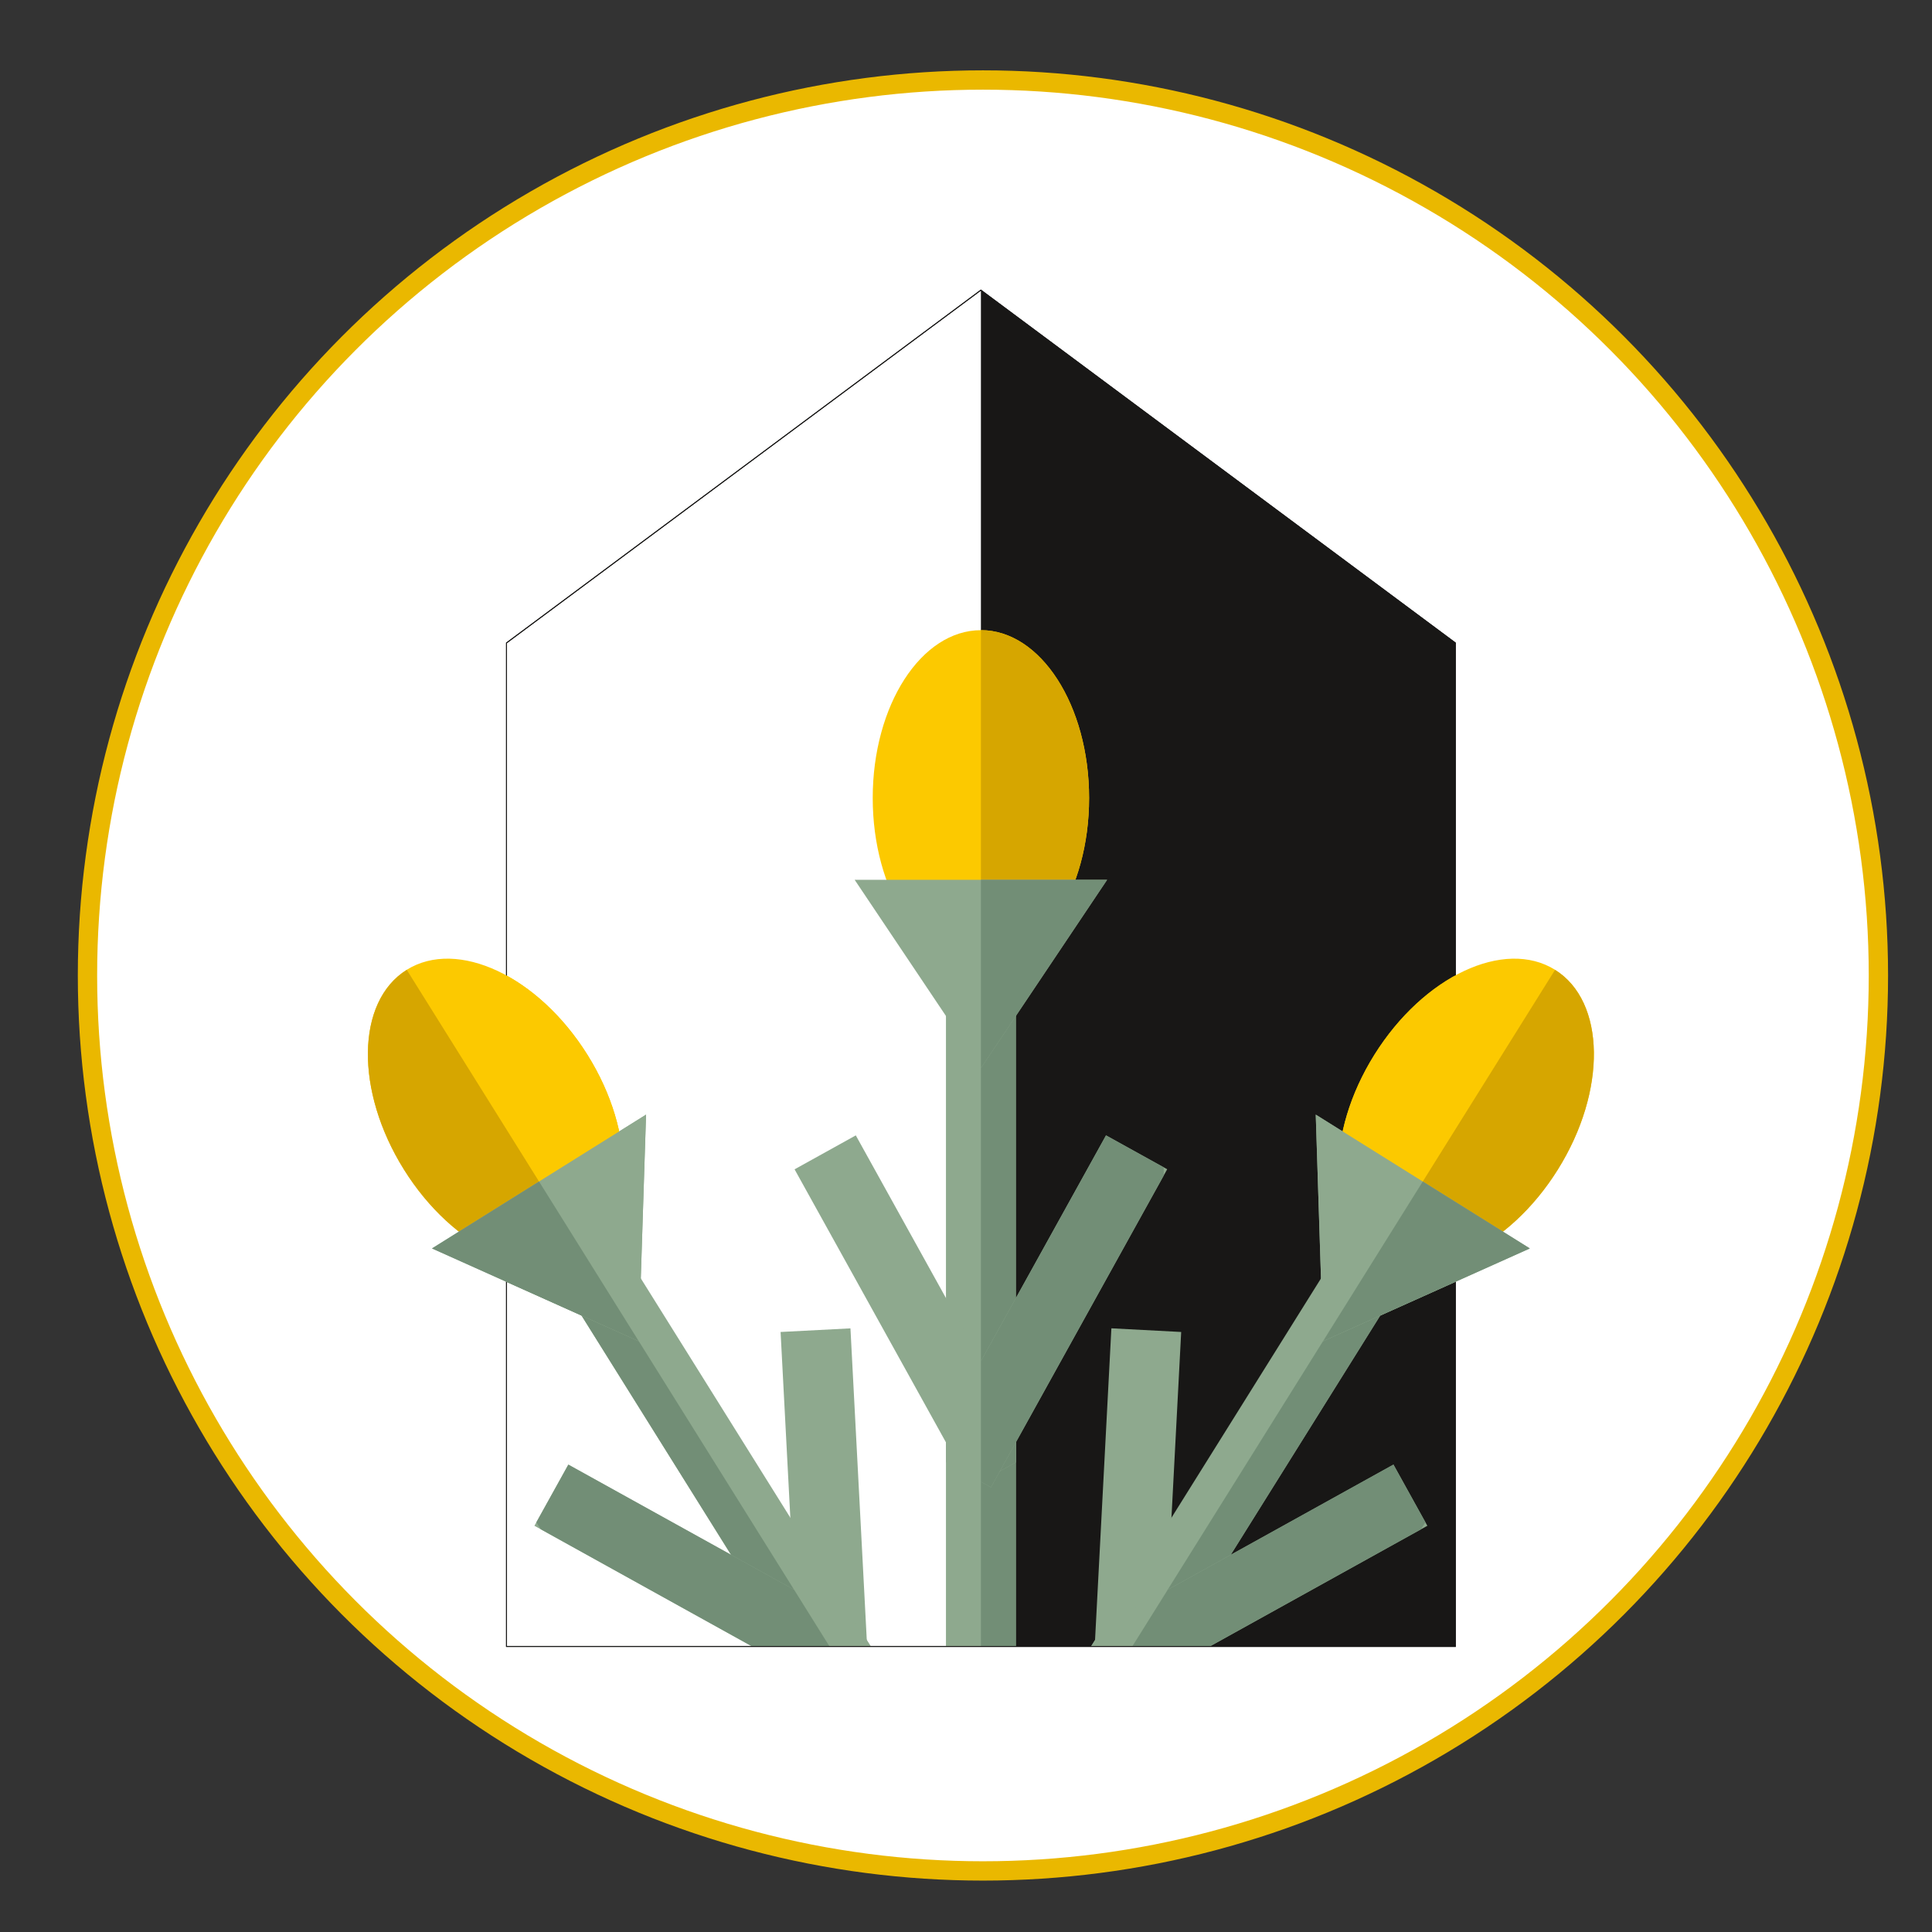 <svg id="Ebene_1" data-name="Ebene 1" xmlns="http://www.w3.org/2000/svg" xmlns:xlink="http://www.w3.org/1999/xlink" viewBox="0 0 1000 1000"><rect x="0" y="0" width="1000" height="1000" fill="#333333" stroke="none"/><defs><style>.cls-1,.cls-4{fill:none;}.cls-2{fill:#fff;stroke:#eab800;stroke-width:10px;}.cls-3{fill:#181716;}.cls-4{stroke:#181716;stroke-width:0.47px;}.cls-5{clip-path:url(#clip-path);}.cls-6{fill:#fcc900;}.cls-7{clip-path:url(#clip-path-2);}.cls-8{fill:#d6a600;}.cls-9{fill:#8ea98e;}.cls-10{fill:#728e76;}.cls-11{clip-path:url(#clip-path-4);}.cls-12{fill:#eab800;}.cls-13{clip-path:url(#clip-path-6);}.cls-14{clip-path:url(#clip-path-7);}.cls-15{clip-path:url(#clip-path-8);}</style><clipPath id="clip-path"><polygon class="cls-1" points="262.17 332.77 262.17 852.17 753.27 852.17 753.27 332.77 507.7 150.17 262.17 332.77"/></clipPath><clipPath id="clip-path-2"><path class="cls-1" d="M451.71,413.05c0,48,25.08,86.86,56,86.86s56-38.88,56-86.86-25.09-86.9-56-86.9-56,38.91-56,86.9"/></clipPath><clipPath id="clip-path-4"><path class="cls-1" d="M711.38,546c-25.43,40.72-24.78,87,1.45,103.36,11.4,7.14,25.75,7.45,40.44,2.18V504.9C737.9,513.32,723,527.45,711.38,546"/></clipPath><clipPath id="clip-path-6"><path class="cls-1" d="M262.17,651.49c14.69,5.27,29,5,40.43-2.18C328.81,633,329.45,586.67,304.06,546c-11.57-18.5-26.54-32.63-41.89-41Z"/></clipPath><clipPath id="clip-path-7"><path class="cls-1" d="M711.38,546c-25.43,40.72-24.78,87,1.45,103.36s68.12-3.29,93.52-44,24.77-87-1.46-103.35a39.1,39.1,0,0,0-21-5.79c-24.25,0-53.11,18.81-72.48,49.75"/></clipPath><clipPath id="clip-path-8"><path class="cls-1" d="M210.53,502c-26.24,16.39-26.87,62.64-1.46,103.35s67.3,60.36,93.53,44,26.85-62.64,1.46-103.36c-19.37-30.94-48.25-49.75-72.5-49.75a39.08,39.08,0,0,0-21,5.79"/></clipPath></defs><circle class="cls-2" cx="508.77" cy="504.9" r="463.49"/><polygon class="cls-3" points="507.72 852.17 753.27 852.17 753.27 332.73 507.72 150.17 507.72 852.17"/><polygon class="cls-4" points="262.17 332.77 262.17 852.21 753.27 852.21 753.27 332.77 507.7 150.17 262.17 332.77"/><g class="cls-5"><path class="cls-6" d="M507.72,499.91c30.9,0,56-38.91,56-86.86s-25.09-86.87-56-86.87-56,38.88-56,86.87,25.06,86.86,56,86.86"/></g><g class="cls-7"><rect class="cls-8" x="507.72" y="307.3" width="94.62" height="272.09"/></g><rect class="cls-9" x="489.63" y="474.03" width="36.17" height="378.15"/><rect class="cls-10" x="507.72" y="474.03" width="18.12" height="378.15"/><polygon class="cls-9" points="411.27 605.24 502.52 769.82 525.82 756.89 525.82 737.17 442.96 587.67 411.27 605.24"/><polygon class="cls-10" points="507.72 766.9 525.82 756.89 525.82 737.17 507.72 704.5 507.72 766.9"/><polygon class="cls-9" points="489.63 737.17 489.63 756.89 512.91 769.82 604.14 605.2 572.47 587.67 489.63 737.17"/><polygon class="cls-10" points="507.72 704.54 507.72 766.94 512.91 769.82 602.34 608.46 602.34 604.23 572.47 587.67 507.72 704.54"/><polygon class="cls-9" points="442.37 455.39 507.72 552.85 573.04 455.39 442.37 455.39"/><polygon class="cls-10" points="507.72 455.39 507.72 552.85 573.04 455.39 507.72 455.39"/><g class="cls-5"><path class="cls-6" d="M712.83,649.31c26.23,16.42,68.1-3.29,93.52-44s24.79-87-1.46-103.35-68.08,3.32-93.51,44-24.78,86.93,1.45,103.32"/></g><g class="cls-11"><polygon class="cls-12" points="814.9 485.98 670.7 716.73 750.95 766.87 895.13 536.12 814.9 485.98"/></g><polygon class="cls-9" points="564.73 852.17 607.4 852.17 741.87 636.98 711.19 617.78 564.73 852.17"/><polygon class="cls-10" points="586.05 852.17 607.4 852.17 741.87 636.98 726.54 627.38 586.05 852.17"/><polygon class="cls-9" points="566.62 852.17 602.86 852.17 611.38 689.43 575.25 687.53 566.62 852.17"/><polygon class="cls-10" points="586.05 852.17 602.86 852.17 604.42 822.83 586.05 852.17"/><polygon class="cls-9" points="571.75 840.95 564.71 852.21 626.16 852.21 738.8 789.74 721.25 758.07 571.75 840.95"/><polygon class="cls-10" points="604.4 822.86 586.07 852.17 626.18 852.17 735.53 791.54 737.78 787.94 721.24 758.07 604.4 822.86"/><polygon class="cls-9" points="684.78 694.21 753.27 663.48 753.27 622.08 681.03 576.93 684.78 694.21"/><polygon class="cls-10" points="684.78 694.21 684.78 694.21 753.27 663.48 753.27 622.08 736.43 611.54 684.78 694.21"/><g class="cls-5"><path class="cls-6" d="M302.6,649.31c-26.23,16.42-68.11-3.29-93.53-44s-24.78-87,1.46-103.35,68.08,3.32,93.53,44,24.75,86.93-1.46,103.32"/></g><g class="cls-13"><rect class="cls-12" x="185.2" y="490.37" width="94.61" height="272.1" transform="translate(-296.62 218.39) rotate(-32)"/></g><polygon class="cls-9" points="273.53 636.98 408 852.17 450.7 852.17 304.25 617.78 273.53 636.98"/><polygon class="cls-10" points="273.53 636.98 408.04 852.17 429.35 852.17 288.88 627.38 273.53 636.98"/><polygon class="cls-9" points="404.03 689.43 412.57 852.21 448.82 852.21 440.19 687.56 404.03 689.43"/><polygon class="cls-10" points="412.56 852.17 429.35 852.17 411.02 822.83 412.56 852.17"/><polygon class="cls-9" points="276.62 789.74 389.27 852.17 450.69 852.17 443.69 840.95 294.18 758.07 276.62 789.74"/><polygon class="cls-10" points="277.62 787.94 279.91 791.54 389.26 852.17 429.35 852.17 411.02 822.83 294.18 758.1 277.62 787.94"/><polygon class="cls-9" points="262.17 622.08 262.17 663.48 330.63 694.21 334.41 576.93 262.17 622.08"/><polygon class="cls-10" points="262.17 622.08 262.17 663.48 330.63 694.21 278.99 611.54 262.17 622.08"/><polygon class="cls-4" points="262.17 332.77 262.17 852.21 753.27 852.21 753.27 332.77 507.7 150.17 262.17 332.77"/><path class="cls-6" d="M712.83,649.31c26.23,16.42,68.1-3.29,93.52-44s24.79-87-1.46-103.35-68.08,3.32-93.51,44-24.78,86.93,1.45,103.32"/><g class="cls-14"><polygon class="cls-8" points="814.9 485.98 670.7 716.73 750.95 766.87 895.13 536.12 814.9 485.98"/></g><polygon class="cls-9" points="791.83 646.19 681.03 576.93 684.8 694.21 791.83 646.19"/><polygon class="cls-10" points="684.78 694.21 684.78 694.21 791.85 646.19 736.43 611.54 684.78 694.21"/><path class="cls-6" d="M302.6,649.31c-26.23,16.42-68.11-3.29-93.53-44s-24.78-87,1.46-103.35,68.08,3.32,93.53,44,24.75,86.93-1.46,103.32"/><g class="cls-15"><rect class="cls-8" x="185.2" y="490.37" width="94.61" height="272.1" transform="translate(-296.62 218.39) rotate(-32)"/></g><polygon class="cls-9" points="223.59 646.19 334.39 576.93 330.63 694.21 223.59 646.19"/><polygon class="cls-10" points="223.59 646.19 330.63 694.21 279.01 611.54 223.59 646.19"/></svg>